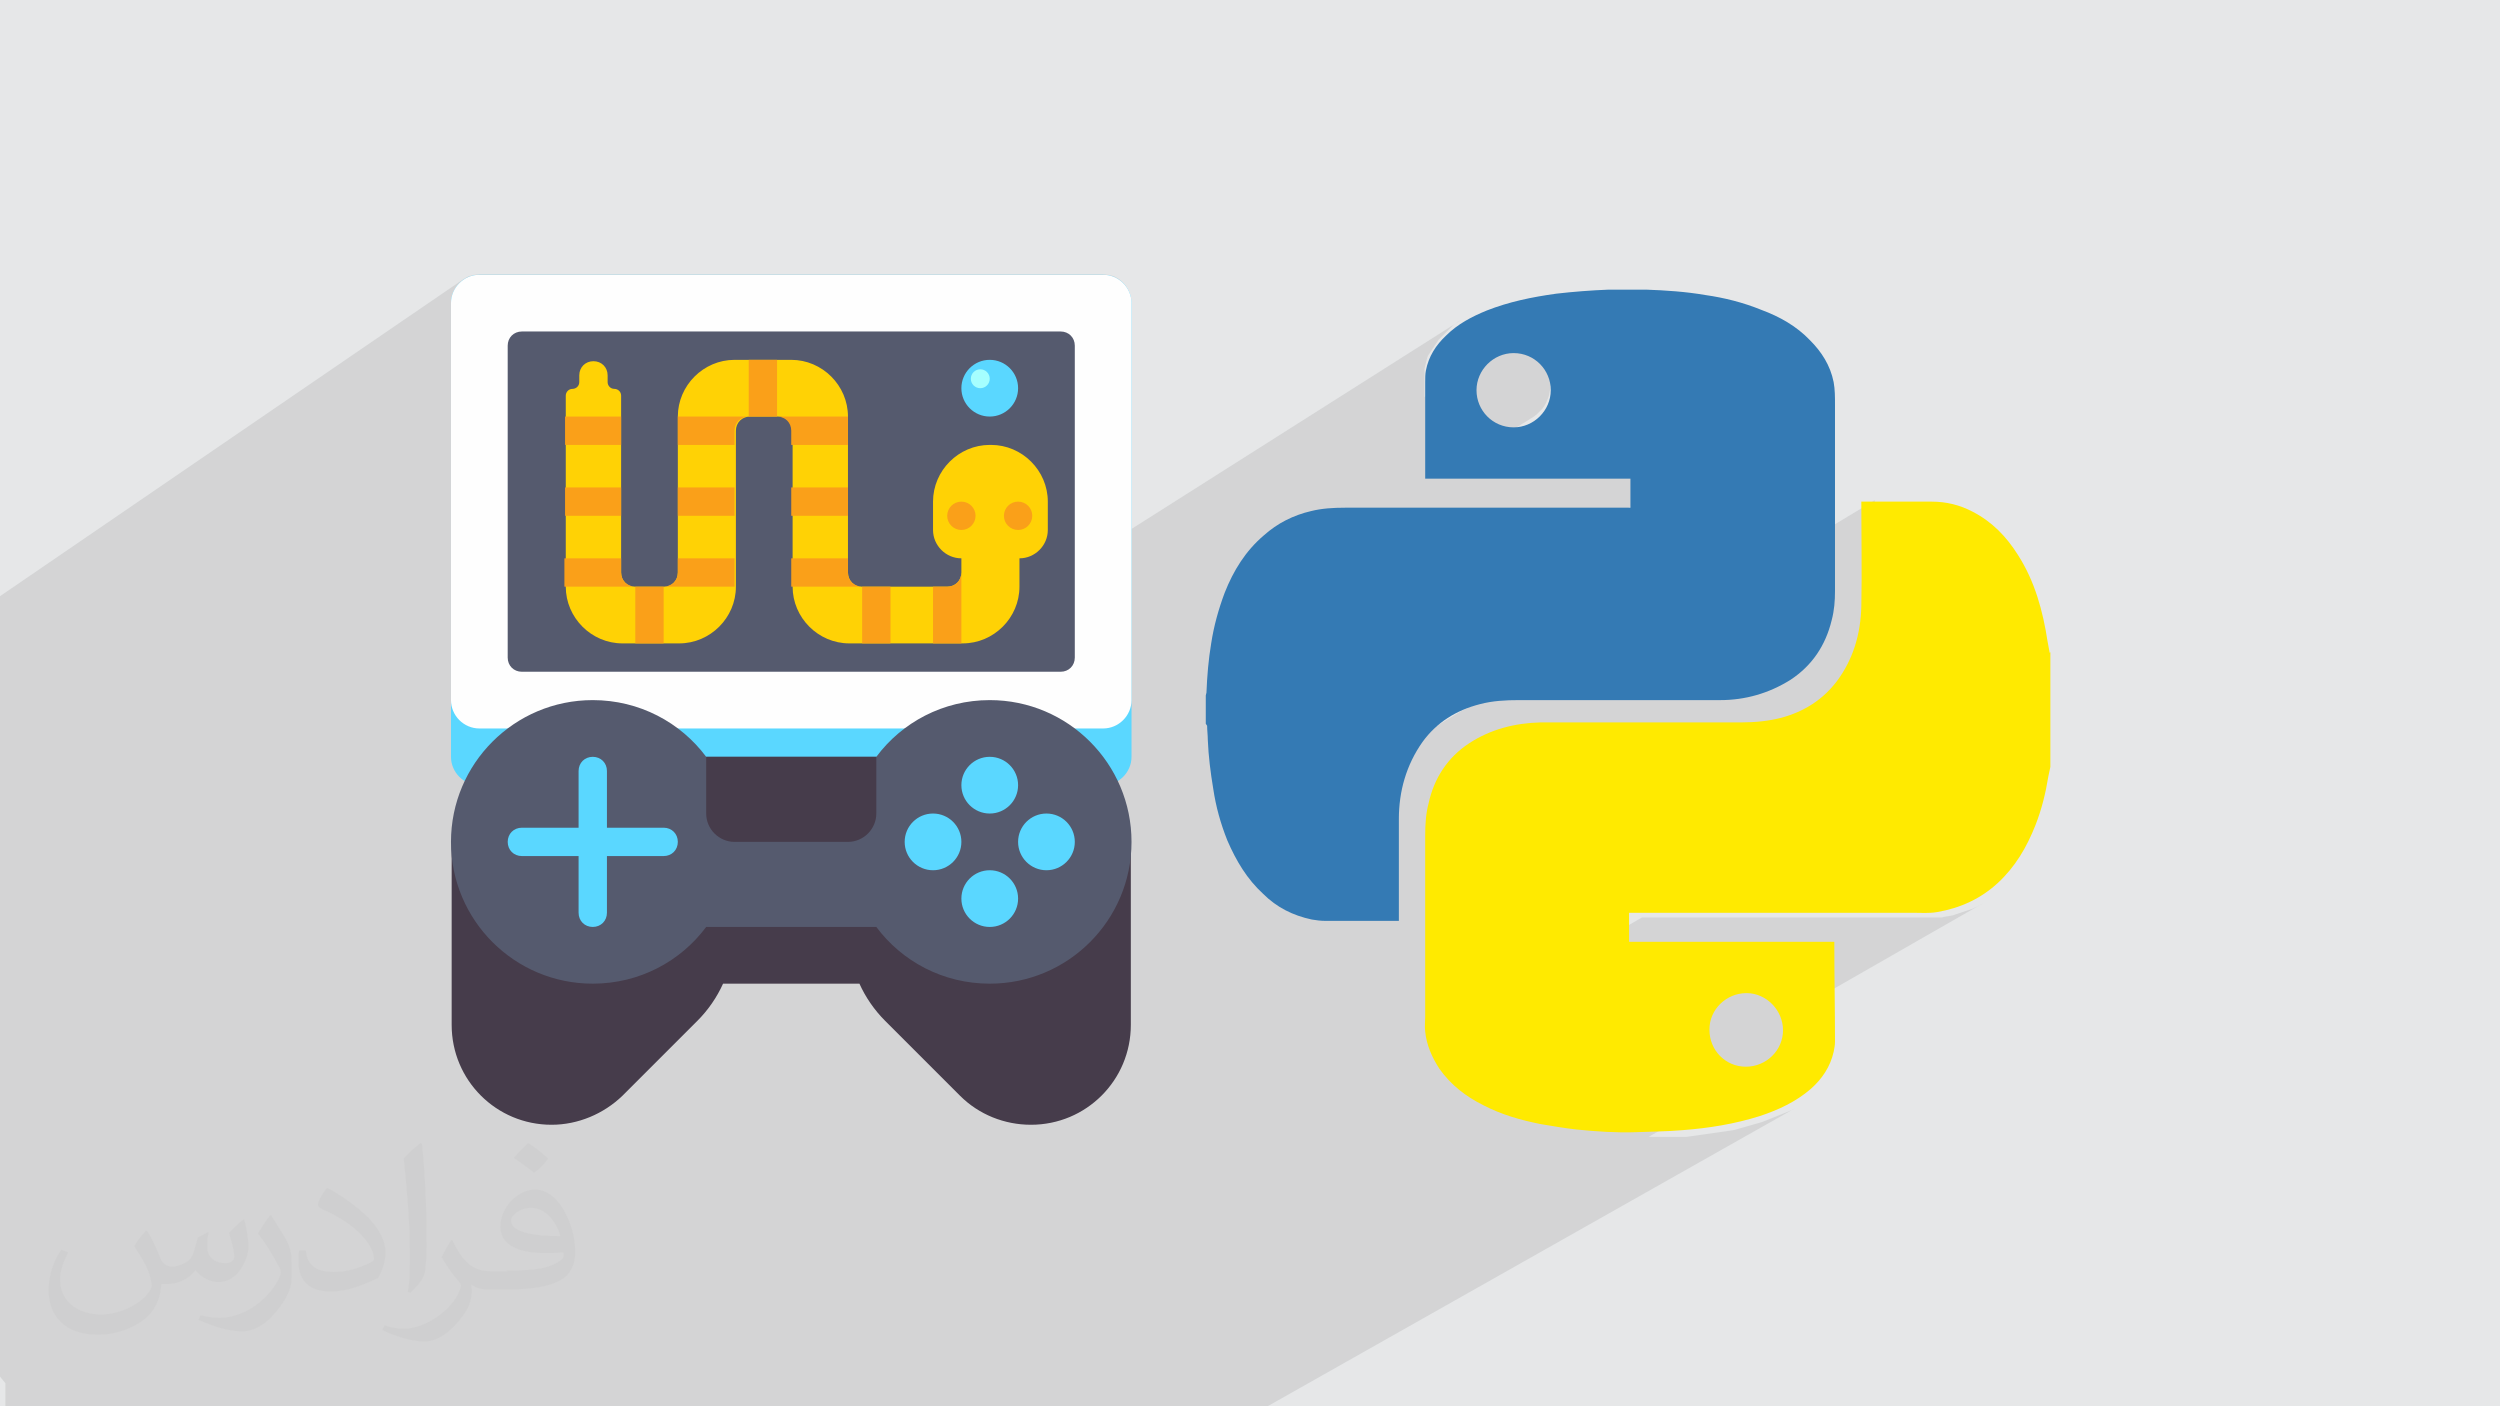 <?xml version="1.0" encoding="UTF-8"?>
<!DOCTYPE svg PUBLIC "-//W3C//DTD SVG 1.1//EN" "http://www.w3.org/Graphics/SVG/1.1/DTD/svg11.dtd">
<!-- Creator: CorelDRAW 2017 -->
<svg xmlns="http://www.w3.org/2000/svg" xml:space="preserve" width="3.703in" height="2.083in" version="1.1" style="shape-rendering:geometricPrecision; text-rendering:geometricPrecision; image-rendering:optimizeQuality; fill-rule:evenodd; clip-rule:evenodd"
viewBox="0 0 3703 2083"
 xmlns:xlink="http://www.w3.org/1999/xlink"
 data-name="Layer 1"
 enable-background="new 0 0 512 512">
 <defs>
  <style type="text/css">
   <![CDATA[
    .fil8 {fill:#463C4B}
    .fil7 {fill:#555A6E}
    .fil5 {fill:#5AD7FF}
    .fil11 {fill:#A5FFFF}
    .fil0 {fill:#E6E7E8}
    .fil10 {fill:#FAA019}
    .fil6 {fill:#FEFEFE}
    .fil9 {fill:#FFD205}
    .fil3 {fill:#347AB4;fill-rule:nonzero}
    .fil4 {fill:#FFEA00;fill-rule:nonzero}
    .fil2 {fill:#373435;fill-opacity:0.031}
    .fil1 {fill:#373435;fill-opacity:0.102}
   ]]>
  </style>
 </defs>
 <g id="Layer_x0020_1">
  <polygon class="fil0" points="0,0 3704,0 3704,2083 0,2083 "/>
  <path class="fil1" d="M0 2039l0 -2 0 -9 0 -2 0 0 0 -4 0 -6 0 -3 0 -2 0 -5 0 -23 0 -4 0 -13 0 -2 0 -26 0 -2 0 0 0 -4 0 -4 0 -5 0 -3 0 -3 0 -18 0 -3 0 -4 0 -11 0 0 0 -12 0 -15 0 -3 0 -3 0 -1 0 -10 0 -11 0 -29 0 -3 0 -3 0 -4 0 -1 0 -13 0 -2 0 -5 0 0 0 -4 0 0 0 -7 0 -5 0 0 0 -16 0 -14 0 -3 0 -1 0 -3 0 -8 0 -4 0 -13 0 0 0 -4 0 -4 0 -4 0 -1 0 -1 0 -19 0 -1 0 -30 0 -4 0 -3 0 -11 0 -1 0 0 0 -15 0 -3 0 -3 0 -8 0 -2 0 0 0 -1 0 -8 0 -11 0 -16 0 0 0 -16 0 -9 0 0 0 -4 0 -7 0 0 0 -3 0 -8 0 -5 0 -4 0 -1 0 -1 0 -3 0 -4 0 0 0 -9 0 -15 0 0 0 -10 0 0 0 -10 0 -8 0 -40 0 -5 0 -2 0 0 0 -5 0 -13 0 -8 0 -3 0 -1 0 -15 0 -7 0 -14 0 -26 0 -6 0 -8 0 0 0 -13 0 -16 0 -11 0 -30 0 -16 0 -7 0 -8 0 -10 0 -12 0 -2 0 -2 0 -17 0 -4 0 -100 0 -11 0 -105 0 -13 0 -8 687 -470 7 -4 8 -2 8 -1 924 0 8 1 8 2 7 4 6 5 5 6 4 7 2 8 1 8 0 337 489 -310 -4 2 -4 3 -4 3 -3 3 -3 3 -3 3 -3 3 -3 3 -3 3 -3 3 -2 3 -2 3 -2 3 -2 3 -2 3 -2 3 -2 3 -2 3 -1 3 -1 4 -1 4 -1 4 -1 4 0 2 0 2 0 2 0 2 0 2 0 2 0 2 0 2 0 0 0 0 0 0 0 0 0 0 0 0 0 0 0 0 0 4 0 4 0 4 0 4 0 4 0 4 0 2 100 -63 5 -3 5 -2 5 -2 5 -1 5 -1 6 0 6 0 5 1 5 1 5 2 5 2 5 3 4 3 4 4 4 4 3 4 3 5 2 5 2 5 1 5 1 5 0 6 0 6 -1 5 -1 5 -2 5 -2 5 -3 5 -3 4 -4 4 -4 4 -4 3 -136 85 3 0 10 0 10 0 10 0 10 0 10 0 10 0 10 0 10 0 10 0 10 0 10 0 10 0 10 0 10 0 10 0 10 0 10 0 10 0 10 0 10 0 10 0 10 0 10 0 10 0 10 0 10 0 10 0 10 0 10 0 0 5 0 5 0 5 0 5 0 5 0 5 0 5 0 5 -624 382 0 4 1 5 1 5 1 5 1 5 1 5 1 5 1 5 1 5 1 5 1 5 1 5 1 5 1 5 1 5 1 5 1 5 1 5 2 5 2 5 2 5 2 5 2 5 2 6 2 6 1 2 326 -198 6 -3 6 -3 6 -3 6 -2 6 -2 6 -2 6 -2 4 -1 4 -1 4 -1 4 -1 4 -1 4 -1 4 0 4 0 4 0 4 0 4 0 4 0 4 0 4 0 4 0 4 0 9 0 9 0 9 0 0 0 481 -290 0 1 0 1 0 1 0 1 0 1 0 1 0 1 0 1 0 5 0 5 0 5 0 5 0 5 0 5 0 5 0 5 0 5 0 5 0 5 0 5 0 5 0 5 0 5 0 5 0 5 0 5 0 5 0 5 0 5 0 5 0 5 0 5 0 5 0 5 0 5 0 5 0 5 0 5 0 5 0 5 0 8 -1 8 -1 8 -1 7 -1 7 -2 7 -2 7 -2 7 -2 7 -3 7 -3 7 -3 7 -4 7 -4 6 -4 6 -5 6 -4 5 -4 5 -4 5 -4 4 -5 4 -5 4 -5 4 -5 3 -5 3 -568 336 0 5 0 8 0 8 0 8 0 8 0 8 0 8 0 8 0 8 0 8 0 8 0 8 0 8 0 8 0 8 0 2 926 -542 0 0 0 0 -926 542 0 1 0 3 0 3 0 3 0 3 0 3 0 3 0 3 0 0 302 -176 0 0 0 0 0 0 0 0 0 0 0 0 0 0 0 0 13 0 13 0 13 0 13 0 13 0 13 0 13 0 13 0 13 0 13 0 13 0 13 0 13 0 13 0 13 0 13 0 13 0 13 0 13 0 13 0 13 0 13 0 13 0 13 0 13 0 13 0 13 0 13 0 13 0 13 0 13 0 13 0 4 0 4 0 4 0 4 0 4 0 4 0 4 0 4 -1 6 -1 6 -1 6 -2 6 -2 6 -2 6 -2 6 -2 6 -3 6 -3 5 -3 -295 169 1 1 2 5 2 5 1 5 1 5 0 6 0 6 -1 5 -1 5 -2 5 -2 5 -3 4 -3 4 -4 4 -4 4 -4 3 -5 3 -180 103 4 0 4 0 4 0 4 0 4 0 4 0 4 0 4 0 4 0 4 0 4 0 4 0 4 0 4 0 7 -1 7 -1 7 -1 7 -1 7 -1 7 -1 7 -1 7 -1 7 -1 7 -1 7 -2 7 -2 7 -2 7 -2 7 -2 7 -2 5 -2 5 -2 5 -2 5 -2 5 -2 5 -2 5 -2 5 -2 5 -2 5 -3 -800 452 -11 0 -75 0 -53 0 -9 0 -44 0 -47 0 -5 0 -22 0 -30 0 -7 0 -32 0 -14 0 -84 0 -151 0 -106 0 -3 0 0 0 -33 0 0 0 -3 0 -198 0 -19 0 -43 0 -12 0 -4 0 -16 0 -8 0 -42 0 -14 0 -19 0 -22 0 -31 0 -42 0 -27 0 -26 0 -54 0 0 0 -4 0 -6 0 -26 0 -21 0 -22 0 -13 0 -21 0 -4 0 -57 0 -58 0 -22 0 -29 0 -14 0 -9 0 -61 0 -1 0 -3 0 -13 0 -12 0 -6 0 -1 0 0 0 -4 0 0 0 -25 0 -8 0 -25 0 -5 0 -18 0 0 0 -33 0 -25 0 0 -6 0 -10 0 -10 0 -16 0 -2zm2757 -1292l-474 286 0 0 474 -286z"/>
  <path class="fil2" d="M219 1825c7,11 11,21 16,32 3,7 5,19 21,19 5,0 11,-2 17,-5 7,-3 12,-9 14,-17l6 -21 15 -8 1 1c-2,8 -2,15 -2,21 0,18 15,24 27,24 7,0 13,-3 13,-10 0,-8 -4,-23 -8,-35 7,-7 14,-14 22,-20l1 1c4,15 6,30 6,40 0,10 -4,20 -8,27 -7,14 -20,25 -36,25 -12,0 -25,-6 -34,-17l-1 0c-9,11 -22,20 -43,20l-7 0c-1,14 -4,24 -9,33 -13,25 -50,42 -85,42 -49,0 -73,-28 -73,-66 0,-23 8,-45 19,-60l10 4c-7,14 -12,27 -12,40 0,35 29,52 61,52 31,0 68,-20 75,-42 -3,-25 -12,-36 -26,-59 4,-8 10,-15 17,-23l1 0 0 0zm563 -132c10,6 20,14 30,23 -6,8 -12,15 -21,21 -10,-8 -20,-15 -30,-22 7,-8 14,-15 21,-22l0 0 0 0zm5 96c-17,0 -30,11 -30,19 0,17 33,23 73,23 -5,-20 -22,-42 -43,-42l0 0 0 0zm-37 93c22,0 41,-1 55,-4 16,-4 30,-12 30,-18 0,-2 0,-3 -1,-5 -9,1 -19,1 -28,1 -29,0 -52,-7 -61,-23 -2,-4 -4,-10 -4,-15 0,-16 7,-31 19,-42 10,-9 21,-14 33,-14 20,0 37,17 48,42 6,14 11,30 11,51 0,14 -4,25 -12,34 -16,15 -45,21 -90,21l-21 0 0 0 -5 0c-11,0 -19,-2 -25,-7l-1 0c0,3 1,5 1,8 0,10 -3,23 -10,33 -20,30 -42,43 -60,43 -19,0 -42,-7 -63,-17l4 -7c7,3 16,5 29,5 34,0 78,-33 84,-64 -1,-3 -3,-6 -7,-10 -10,-12 -16,-22 -22,-32 5,-10 10,-18 14,-25l2 0c14,29 28,46 57,46l4 0 0 0 21 0 0 0 0 0 0 0zm-146 31c3,-14 3,-29 3,-43l0 -21c0,-39 -5,-96 -9,-133 7,-8 17,-17 25,-23l2 1c5,47 7,101 7,151 0,13 -1,26 -2,35 -1,12 -8,21 -22,35l-3 -1 0 0zm-151 -62c1,18 10,33 41,33 20,0 36,-5 55,-14 3,-2 5,-3 5,-5 0,-12 -9,-27 -24,-41 -14,-13 -34,-25 -51,-32 -6,-3 -8,-5 -8,-8 0,-5 7,-17 13,-24l2 0c20,11 43,27 60,44 15,16 25,33 25,51 0,13 -4,26 -11,38 -23,11 -46,20 -70,20 -29,0 -48,-13 -48,-45 0,-3 0,-9 1,-16l10 0 0 0 0 0 0 0zm-52 -52l18 29c7,11 13,22 13,41l0 24c0,19 -12,39 -32,60 -15,14 -29,19 -41,19 -19,0 -40,-6 -65,-17l3 -7c8,2 17,4 28,4 36,0 72,-26 88,-58 2,-4 3,-7 3,-9 0,-4 -2,-8 -4,-11 -9,-17 -19,-33 -30,-47 6,-9 11,-18 18,-27l2 0 0 0 0 0 0 0z"/>
  <g id="_2718729580880">
   <g>
    <path class="fil3" d="M1786 1072c0,-14 0,-28 0,-42 0,-1 1,-3 1,-4 1,-25 3,-49 7,-73 4,-26 11,-51 20,-75 13,-33 31,-62 58,-85 20,-18 44,-30 70,-36 16,-4 33,-5 50,-5 140,0 280,0 420,0 1,0 2,0 3,0 0,-14 0,-29 0,-43 -102,0 -203,0 -304,0 0,-2 0,-3 0,-4 0,-45 0,-90 0,-135 0,-1 0,-2 0,-4 0,-6 0,-12 1,-17 4,-21 15,-38 30,-52 17,-17 38,-28 60,-37 33,-13 67,-20 103,-25 26,-3 52,-5 78,-6 1,0 2,0 3,0 16,0 32,0 48,0 1,0 2,0 4,0 29,1 59,3 88,8 28,4 56,11 83,22 27,10 52,24 72,45 17,17 30,37 35,62 2,11 2,22 2,34 0,92 0,183 0,275 0,15 -1,29 -5,44 -9,37 -29,67 -61,88 -32,20 -67,30 -104,30 -99,0 -198,0 -298,0 -20,0 -39,1 -58,6 -35,9 -64,27 -85,56 -24,34 -35,73 -35,114 0,49 0,98 0,147 0,1 0,2 0,4 -1,0 -3,0 -4,0 -35,0 -70,0 -105,0 -7,0 -14,-1 -20,-2 -28,-6 -52,-18 -72,-38 -24,-22 -40,-49 -53,-79 -10,-25 -17,-50 -21,-77 -4,-24 -7,-48 -8,-72 0,-7 -1,-14 -1,-21l0 0 0 0zm456 -549l0 0c-30,0 -55,25 -55,55 0,30 24,55 55,55 30,0 55,-25 55,-55 0,-30 -24,-55 -55,-55l0 0z"/>
    <path class="fil4" d="M3037 966c0,56 0,113 0,170 -1,5 -2,10 -3,14 -4,25 -10,49 -19,72 -13,33 -30,62 -56,86 -25,23 -55,37 -90,43 -12,2 -23,1 -35,1 -139,0 -279,0 -418,0 -1,0 -2,0 -3,0 0,15 0,29 0,43 101,0 202,0 304,0 0,1 0,2 0,4 0,48 1,96 1,144 0,5 -1,10 -2,15 -5,22 -17,40 -34,55 -22,19 -48,31 -75,40 -38,12 -76,18 -115,21 -23,2 -46,2 -69,3 -29,1 -59,-1 -88,-4 -18,-2 -35,-5 -53,-8 -30,-6 -58,-14 -85,-28 -26,-13 -48,-30 -65,-54 -11,-17 -19,-35 -21,-55 -1,-7 0,-15 0,-22 0,-90 0,-179 0,-269 0,-16 1,-32 5,-47 8,-37 28,-68 60,-89 32,-21 68,-30 106,-31 99,0 199,0 298,0 20,0 40,-2 59,-7 33,-9 60,-26 81,-53 25,-33 36,-71 37,-112 1,-50 0,-100 0,-151 0,-1 0,-3 0,-4 2,0 3,0 4,0 33,0 67,0 100,0 22,0 42,5 61,15 29,15 50,37 67,64 25,39 37,83 44,129 1,5 2,10 3,16l0 0 0 0zm-451 614l0 0c30,0 55,-24 55,-54 0,-30 -25,-55 -54,-55 -30,0 -55,24 -55,54 0,31 24,55 54,55z"/>
   </g>
   <g>
    <g>
     <path class="fil5" d="M1634 1163l-924 0c-23,0 -42,-19 -42,-42l0 -672c0,-23 19,-42 42,-42l924 0c23,0 42,19 42,42l0 672c0,23 -19,42 -42,42l0 0z"/>
    </g>
    <g>
     <path class="fil6" d="M1634 1079l-924 0c-23,0 -42,-19 -42,-42l0 -588c0,-23 19,-42 42,-42l924 0c23,0 42,19 42,42l0 588c0,23 -19,42 -42,42z"/>
    </g>
    <g>
     <path class="fil7" d="M1571 995l-798 0c-12,0 -21,-9 -21,-21l0 -462c0,-12 9,-21 21,-21l798 0c12,0 21,9 21,21l0 462c0,12 -9,21 -21,21l0 0z"/>
    </g>
    <g>
     <g>
      <path class="fil8" d="M669 1247l0 271c0,82 66,148 148,148 39,0 77,-16 105,-43l111 -111c16,-16 29,-35 38,-55l202 0c9,20 22,39 38,55l111 111c28,28 66,43 105,43 82,0 148,-66 148,-148l0 -271 -1008 0 2 0z"/>
     </g>
     <g>
      <path class="fil7" d="M1466 1037c-69,0 -130,33 -168,84l-252 0c-38,-51 -99,-84 -168,-84 -116,0 -210,94 -210,210 0,116 94,210 210,210 69,0 130,-33 168,-84l252 0c38,51 99,84 168,84 116,0 210,-94 210,-210 0,-116 -94,-210 -210,-210z"/>
     </g>
     <g>
      <circle class="fil5" cx="1466" cy="1163" r="42"/>
     </g>
     <g>
      <circle class="fil5" cx="1466" cy="1331" r="42"/>
     </g>
     <g>
      <circle class="fil5" cx="1382" cy="1247" r="42"/>
     </g>
     <g>
      <circle class="fil5" cx="1550" cy="1247" r="42"/>
     </g>
     <g>
      <path class="fil5" d="M983 1226l-84 0 0 -84c0,-12 -9,-21 -21,-21 -12,0 -21,9 -21,21l0 84 -84 0c-12,0 -21,9 -21,21 0,12 9,21 21,21l84 0 0 84c0,12 9,21 21,21 12,0 21,-9 21,-21l0 -84 84 0c12,0 21,-9 21,-21 0,-12 -9,-21 -21,-21l0 0z"/>
     </g>
     <g>
      <path class="fil8" d="M1256 1247l-168 0c-23,0 -42,-19 -42,-42l0 -84 252 0 0 84c0,23 -19,42 -42,42z"/>
     </g>
    </g>
    <g>
     <path class="fil9" d="M1466 659c-46,0 -84,38 -84,84l0 42c0,23 19,42 42,42l0 21c0,12 -9,21 -21,21l-126 0c-12,0 -21,-9 -21,-21l0 -231c0,-46 -38,-84 -84,-84l-84 0c-46,0 -84,38 -84,84l0 231c0,12 -9,21 -21,21l-42 0c-12,0 -21,-9 -21,-21l0 -262c0,-6 -5,-10 -10,-10 -6,0 -10,-5 -10,-10l0 -10c0,-12 -9,-21 -21,-21 -12,0 -21,9 -21,21l0 10c0,6 -5,10 -10,10 -6,0 -10,5 -10,10l0 283c0,46 38,84 84,84l84 0c46,0 84,-38 84,-84l0 -231c0,-12 9,-21 21,-21l42 0c12,0 21,9 21,21l0 231c0,46 38,84 84,84l168 0c46,0 84,-38 84,-84l0 -42c23,0 42,-19 42,-42l0 -42c0,-46 -38,-84 -84,-84l-2 0 0 0z"/>
    </g>
    <g>
     <g>
      <polygon class="fil10" points="837,617 920,617 920,659 837,659 "/>
     </g>
     <g>
      <polygon class="fil10" points="837,722 920,722 920,764 837,764 "/>
     </g>
     <g>
      <polygon class="fil10" points="941,953 941,869 983,869 983,953 "/>
     </g>
     <g>
      <polygon class="fil10" points="1277,953 1277,869 1319,869 1319,953 "/>
     </g>
     <g>
      <polygon class="fil10" points="1109,617 1109,533 1151,533 1151,617 "/>
     </g>
     <g>
      <path class="fil10" d="M920 848c0,12 9,21 21,21l-105 0 0 -42 84 0 0 21 0 0 0 0z"/>
     </g>
     <g>
      <polygon class="fil10" points="1088,764 1004,764 1004,722 1088,722 "/>
     </g>
     <g>
      <path class="fil10" d="M1004 848c0,12 -9,21 -21,21l105 0 0 -42 -84 0 0 21 0 0 0 0z"/>
     </g>
     <g>
      <path class="fil10" d="M1088 638c0,-12 9,-21 21,-21l-105 0 0 42 84 0 0 -21 0 0 0 0z"/>
     </g>
     <g>
      <polygon class="fil10" points="1172,722 1256,722 1256,764 1172,764 "/>
     </g>
     <g>
      <path class="fil10" d="M1256 848c0,12 9,21 21,21l-105 0 0 -42 84 0 0 21 0 0 0 0z"/>
     </g>
     <g>
      <path class="fil10" d="M1403 869c12,0 21,-9 21,-21l0 105 -42 0 0 -84 21 0 0 0 0 0z"/>
     </g>
     <g>
      <path class="fil10" d="M1172 638c0,-12 -9,-21 -21,-21l105 0 0 42 -84 0 0 -21 0 0 0 0z"/>
     </g>
    </g>
    <g>
     <circle class="fil5" cx="1466" cy="575" r="42"/>
    </g>
    <g>
     <circle class="fil11" cx="1452" cy="561" r="14"/>
    </g>
    <g>
     <circle class="fil10" cx="1424" cy="764" r="21"/>
    </g>
    <g>
     <circle class="fil10" cx="1508" cy="764" r="21"/>
    </g>
   </g>
  </g>
 </g>
</svg>
